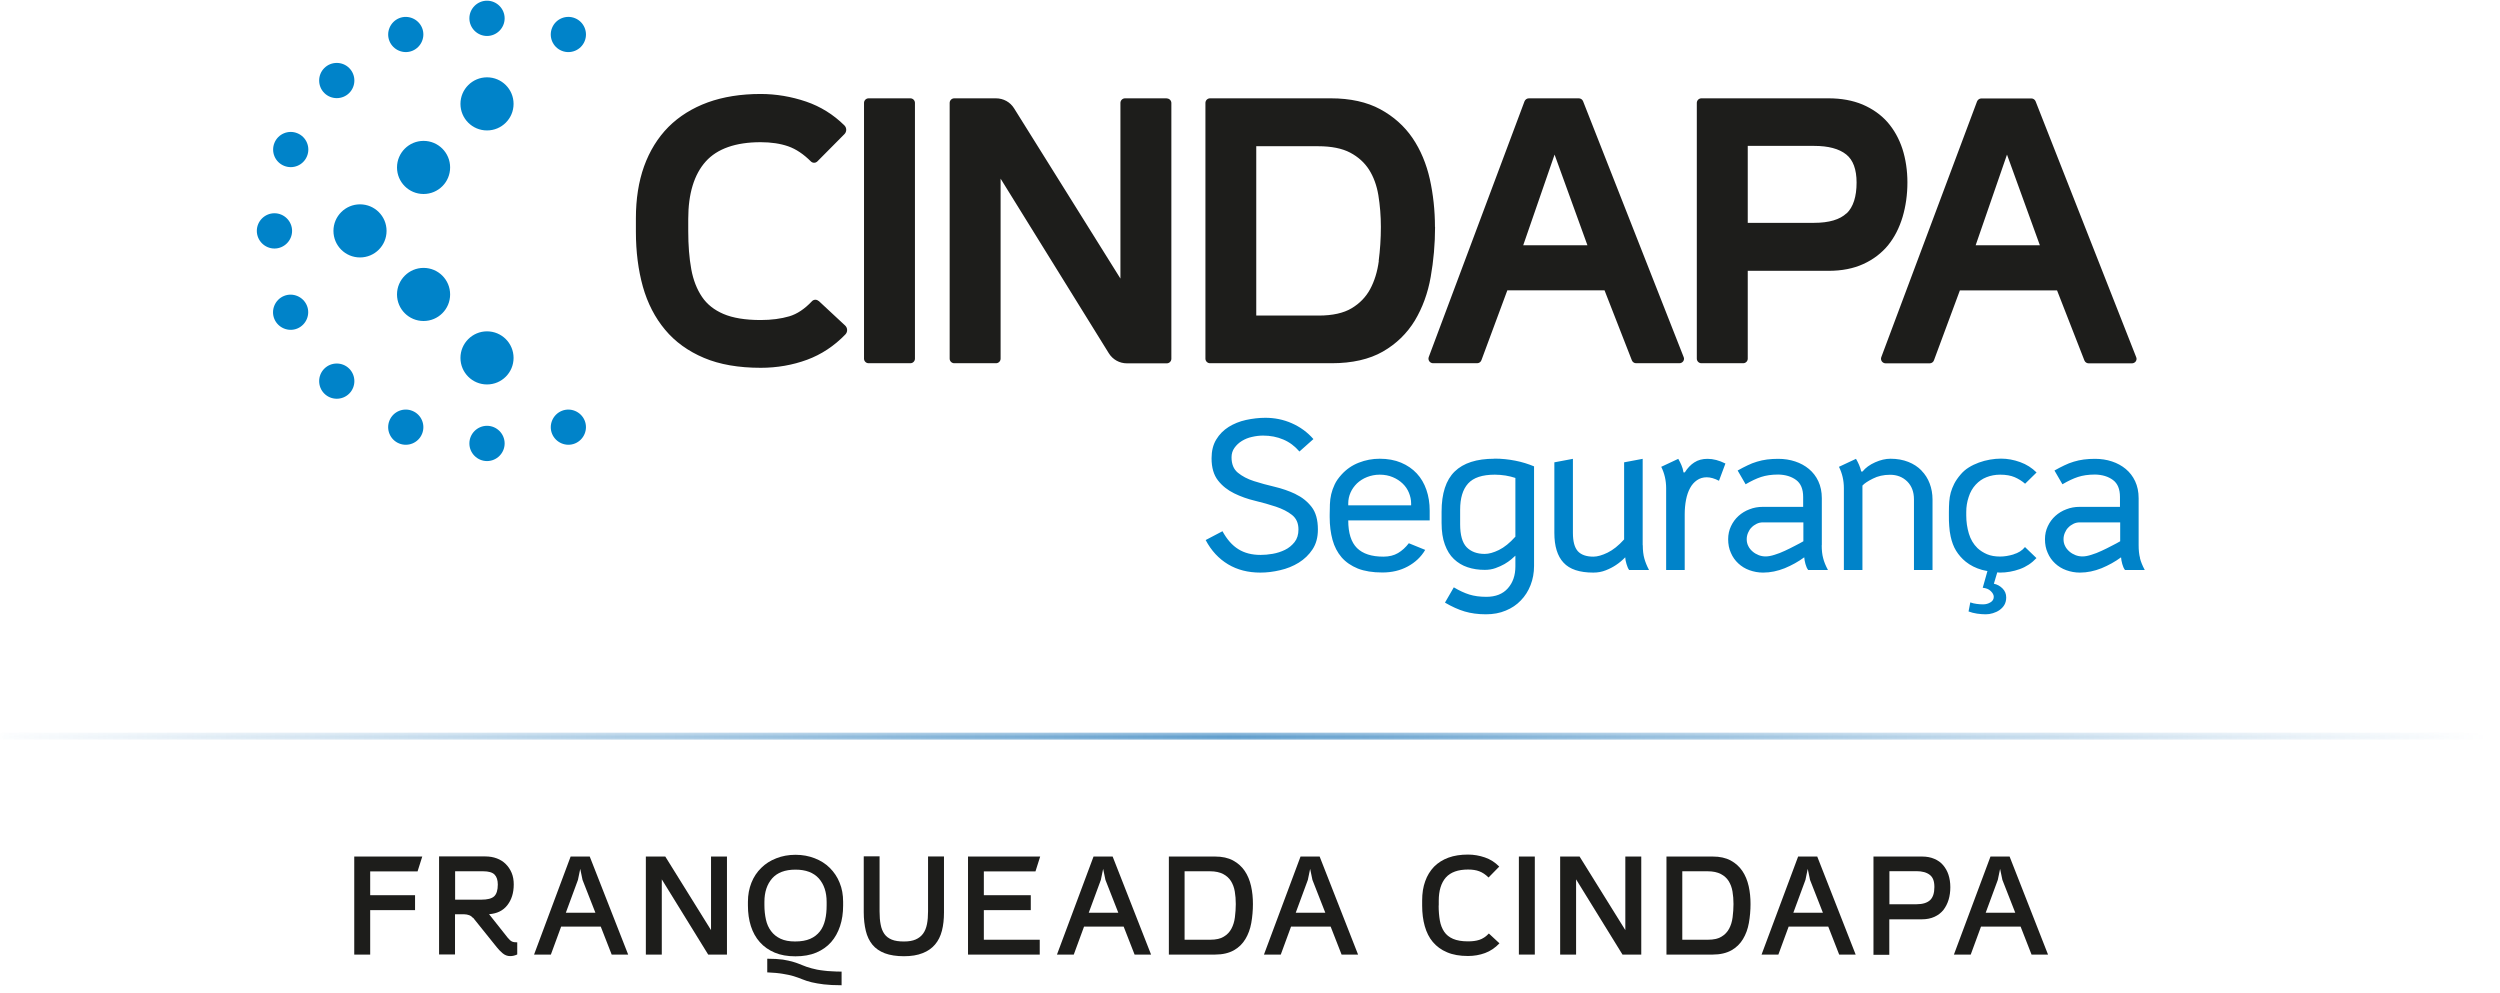 <svg width="229" height="91" viewBox="0 0 229 91" fill="none" xmlns="http://www.w3.org/2000/svg">
<mask id="mask0_588_173" style="mask-type:luminance" maskUnits="userSpaceOnUse" x="0" y="67" width="229" height="1">
<path d="M228.04 67.109H0V67.749H228.04V67.109Z" fill="white"/>
</mask>
<g mask="url(#mask0_588_173)">
<path d="M228.04 67.109H0V67.749H228.04V67.109Z" fill="url(#paint0_linear_588_173)"/>
</g>
<path d="M106.878 9.007H103.05C102.821 9.007 102.631 9.197 102.631 9.426V25.516L92.891 9.924C92.532 9.346 91.914 9.007 91.226 9.007H87.408C87.179 9.007 86.989 9.197 86.989 9.426V32.854C86.989 33.083 87.179 33.272 87.408 33.272H91.236C91.466 33.272 91.655 33.083 91.655 32.854V16.364L101.565 32.355C101.923 32.933 102.542 33.282 103.229 33.282H106.878C107.107 33.282 107.297 33.093 107.297 32.864V9.436C107.297 9.207 107.107 9.017 106.878 9.017V9.007ZM83.391 9.007H79.562C79.333 9.007 79.144 9.197 79.144 9.426V32.854C79.144 33.083 79.333 33.272 79.562 33.272H83.391C83.62 33.272 83.809 33.083 83.809 32.854V9.426C83.809 9.197 83.62 9.007 83.391 9.007ZM74.977 27.57C74.807 27.41 74.538 27.42 74.378 27.59C73.71 28.298 73.013 28.766 72.295 28.976C71.547 29.195 70.67 29.315 69.673 29.315C68.267 29.315 67.121 29.125 66.263 28.756C65.426 28.397 64.768 27.879 64.309 27.201C63.841 26.513 63.502 25.656 63.322 24.669C63.133 23.642 63.043 22.466 63.043 21.17V20.053C63.043 17.74 63.582 15.976 64.648 14.789C65.695 13.623 67.39 13.025 69.673 13.025C70.64 13.025 71.487 13.154 72.205 13.404C72.913 13.653 73.611 14.121 74.279 14.789C74.358 14.869 74.468 14.909 74.578 14.909C74.687 14.909 74.797 14.859 74.877 14.779L77.349 12.287C77.569 12.068 77.569 11.709 77.349 11.489C76.342 10.493 75.156 9.755 73.84 9.306C72.494 8.848 71.088 8.608 69.673 8.608C67.868 8.608 66.243 8.868 64.838 9.376C63.422 9.894 62.206 10.652 61.229 11.629C60.252 12.616 59.504 13.832 58.996 15.238C58.497 16.634 58.248 18.229 58.248 19.983V21.23C58.248 23.064 58.467 24.749 58.886 26.254C59.315 27.779 60.003 29.105 60.92 30.202C61.837 31.308 63.043 32.176 64.489 32.784C65.924 33.392 67.669 33.691 69.683 33.691C71.168 33.691 72.604 33.442 73.93 32.953C75.226 32.475 76.412 31.697 77.439 30.631C77.658 30.401 77.648 30.042 77.419 29.823L74.987 27.56L74.977 27.57ZM145.011 9.276C144.951 9.117 144.791 9.007 144.622 9.007H140.046C139.866 9.007 139.717 9.117 139.647 9.276L130.874 32.704C130.824 32.834 130.844 32.973 130.924 33.093C131.004 33.203 131.133 33.272 131.273 33.272H135.301C135.48 33.272 135.639 33.163 135.699 32.993L138.072 26.593H146.975L149.477 33.003C149.537 33.163 149.696 33.272 149.866 33.272H153.833C153.973 33.272 154.103 33.203 154.182 33.093C154.262 32.973 154.282 32.834 154.222 32.704L145.011 9.276ZM139.527 22.466L142.399 14.161L145.409 22.466H139.527ZM172.954 22.456C173.543 21.728 173.981 20.861 174.28 19.864C174.569 18.887 174.719 17.82 174.719 16.713C174.719 15.607 174.559 14.56 174.26 13.633C173.951 12.696 173.493 11.878 172.895 11.19C172.286 10.503 171.519 9.964 170.612 9.575C169.704 9.197 168.658 9.007 167.501 9.007H155.847C155.618 9.007 155.428 9.197 155.428 9.426V32.854C155.428 33.083 155.618 33.272 155.847 33.272H159.675C159.905 33.272 160.094 33.083 160.094 32.854V24.808H167.501C168.708 24.808 169.784 24.599 170.691 24.18C171.609 23.762 172.366 23.174 172.964 22.446L172.954 22.456ZM169.146 19.535C168.538 20.113 167.541 20.412 166.175 20.412H160.094V13.364H162.058H162.078H166.175C167.471 13.364 168.458 13.623 169.116 14.151C169.744 14.65 170.063 15.517 170.063 16.723C170.063 18.019 169.754 18.966 169.156 19.545L169.146 19.535ZM131.442 20.791C131.442 19.285 131.283 17.81 130.974 16.414C130.655 14.999 130.126 13.733 129.389 12.646C128.641 11.549 127.644 10.662 126.428 10.004C125.212 9.346 123.686 9.007 121.912 9.007H110.836C110.607 9.007 110.417 9.197 110.417 9.426V32.854C110.417 33.083 110.607 33.272 110.836 33.272H121.982C123.856 33.272 125.431 32.913 126.667 32.206C127.903 31.498 128.88 30.541 129.598 29.364C130.296 28.198 130.794 26.852 131.054 25.357C131.313 23.891 131.452 22.346 131.452 20.781L131.442 20.791ZM126.298 23.911C126.169 24.888 125.899 25.756 125.501 26.493C125.112 27.211 124.544 27.799 123.806 28.238C123.078 28.677 122.061 28.906 120.785 28.906H115.073V13.394H120.745C121.952 13.394 122.939 13.593 123.676 13.982C124.414 14.371 124.992 14.899 125.401 15.537C125.82 16.195 126.109 16.983 126.258 17.88C126.408 18.807 126.488 19.794 126.488 20.791C126.488 21.848 126.418 22.894 126.288 23.901L126.298 23.911ZM195.674 32.714L186.463 9.286C186.403 9.127 186.243 9.017 186.074 9.017H181.498C181.319 9.017 181.169 9.127 181.099 9.286L172.326 32.714C172.277 32.844 172.296 32.983 172.376 33.103C172.456 33.213 172.586 33.282 172.725 33.282H176.753C176.932 33.282 177.092 33.173 177.151 33.003L179.524 26.603H188.427L190.929 33.013C190.989 33.173 191.148 33.282 191.318 33.282H195.286C195.425 33.282 195.555 33.213 195.635 33.103C195.714 32.983 195.734 32.844 195.674 32.714ZM180.97 22.466L183.841 14.161L186.852 22.466H180.97Z" fill="#1D1D1B"/>
<path d="M32.976 18.717C31.64 18.717 30.544 19.804 30.544 21.149C30.544 22.495 31.63 23.582 32.976 23.582C34.322 23.582 35.409 22.495 35.409 21.149C35.409 19.804 34.322 18.717 32.976 18.717ZM38.798 12.905C37.462 12.905 36.366 13.992 36.366 15.337C36.366 16.683 37.453 17.77 38.798 17.77C40.144 17.77 41.231 16.683 41.231 15.337C41.231 13.992 40.144 12.905 38.798 12.905ZM44.61 7.083C43.275 7.083 42.178 8.169 42.178 9.515C42.178 10.861 43.264 11.948 44.61 11.948C45.956 11.948 47.043 10.861 47.043 9.515C47.043 8.169 45.956 7.083 44.61 7.083ZM38.798 24.539C37.462 24.539 36.366 25.626 36.366 26.971C36.366 28.317 37.453 29.404 38.798 29.404C40.144 29.404 41.231 28.317 41.231 26.971C41.231 25.626 40.144 24.539 38.798 24.539ZM44.61 30.351C43.275 30.351 42.178 31.438 42.178 32.784C42.178 34.129 43.264 35.216 44.61 35.216C45.956 35.216 47.043 34.129 47.043 32.784C47.043 31.438 45.956 30.351 44.61 30.351ZM31.989 8.518C32.617 7.89 32.617 6.863 31.989 6.235C31.361 5.607 30.334 5.607 29.706 6.235C29.078 6.863 29.078 7.89 29.706 8.518C30.334 9.146 31.361 9.146 31.989 8.518ZM26.008 27.111C25.19 27.45 24.791 28.397 25.13 29.215C25.469 30.032 26.416 30.431 27.234 30.092C28.051 29.753 28.45 28.806 28.111 27.988C27.772 27.171 26.825 26.772 26.008 27.111ZM26.755 21.149C26.755 20.262 26.028 19.534 25.14 19.534C24.253 19.534 23.525 20.262 23.525 21.149C23.525 22.037 24.253 22.765 25.14 22.765C26.028 22.765 26.755 22.037 26.755 21.149ZM37.781 4.65C38.599 4.311 38.998 3.364 38.659 2.547C38.32 1.729 37.373 1.331 36.555 1.669C35.738 2.008 35.339 2.956 35.678 3.773C36.017 4.59 36.964 4.989 37.781 4.65ZM44.61 3.295C45.498 3.295 46.225 2.567 46.225 1.679C46.225 0.792 45.498 0.064 44.61 0.064C43.723 0.064 42.995 0.792 42.995 1.679C42.995 2.567 43.723 3.295 44.61 3.295ZM29.706 33.77C29.078 34.399 29.078 35.425 29.706 36.053C30.334 36.682 31.361 36.682 31.989 36.053C32.617 35.425 32.617 34.399 31.989 33.77C31.361 33.142 30.334 33.142 29.706 33.77ZM27.244 12.207C26.426 11.868 25.479 12.257 25.14 13.084C24.802 13.912 25.19 14.849 26.018 15.188C26.845 15.527 27.782 15.138 28.121 14.31C28.46 13.493 28.071 12.546 27.244 12.207ZM44.61 39.004C43.723 39.004 42.995 39.732 42.995 40.619C42.995 41.507 43.723 42.234 44.61 42.234C45.498 42.234 46.225 41.507 46.225 40.619C46.225 39.732 45.498 39.004 44.61 39.004ZM51.449 4.65C52.267 4.989 53.214 4.6 53.553 3.773C53.892 2.956 53.503 2.008 52.675 1.669C51.858 1.331 50.911 1.719 50.572 2.547C50.233 3.364 50.622 4.311 51.449 4.65ZM51.449 37.639C50.632 37.978 50.233 38.925 50.572 39.742C50.911 40.56 51.858 40.958 52.675 40.619C53.493 40.281 53.892 39.333 53.553 38.516C53.214 37.698 52.267 37.3 51.449 37.639ZM37.781 37.639C36.964 37.3 36.017 37.688 35.678 38.516C35.339 39.333 35.728 40.281 36.555 40.619C37.373 40.958 38.32 40.57 38.659 39.742C38.998 38.925 38.609 37.978 37.781 37.639Z" fill="#0083C9"/>
<path d="M118.659 45.249C118.069 44.969 117.429 44.749 116.759 44.59C116.079 44.429 115.449 44.26 114.859 44.069C114.269 43.88 113.779 43.62 113.389 43.3C112.999 42.98 112.809 42.51 112.809 41.889C112.809 41.559 112.899 41.27 113.079 41.02C113.259 40.77 113.479 40.559 113.759 40.389C114.039 40.219 114.349 40.09 114.689 40.02C115.029 39.94 115.369 39.9 115.699 39.9C116.369 39.9 116.989 40.02 117.549 40.26C118.119 40.499 118.609 40.87 119.029 41.359L120.309 40.219C119.759 39.59 119.099 39.109 118.329 38.77C117.559 38.429 116.749 38.27 115.909 38.27C115.319 38.27 114.729 38.34 114.129 38.469C113.539 38.599 113.009 38.819 112.539 39.109C112.069 39.41 111.689 39.789 111.409 40.26C111.119 40.73 110.979 41.309 110.979 41.98C110.979 42.84 111.179 43.51 111.569 44.01C111.959 44.51 112.459 44.9 113.049 45.19C113.639 45.48 114.279 45.709 114.959 45.87C115.639 46.029 116.279 46.219 116.869 46.41C117.459 46.609 117.959 46.859 118.349 47.169C118.739 47.48 118.939 47.919 118.939 48.499C118.939 48.969 118.819 49.359 118.579 49.66C118.339 49.959 118.049 50.2 117.699 50.37C117.349 50.539 116.979 50.66 116.579 50.73C116.179 50.8 115.809 50.83 115.469 50.83C114.679 50.83 113.999 50.66 113.439 50.309C112.869 49.959 112.389 49.41 111.979 48.66L110.439 49.469C110.949 50.44 111.639 51.179 112.489 51.69C113.339 52.2 114.329 52.45 115.449 52.45C116.029 52.45 116.629 52.38 117.259 52.23C117.879 52.09 118.449 51.859 118.969 51.539C119.479 51.219 119.899 50.819 120.229 50.319C120.559 49.819 120.719 49.219 120.719 48.499C120.719 47.62 120.529 46.929 120.139 46.429C119.749 45.929 119.259 45.539 118.669 45.26L118.659 45.249ZM129.779 43.37C129.389 42.95 128.909 42.62 128.339 42.38C127.769 42.139 127.109 42.02 126.379 42.02C125.719 42.02 125.079 42.139 124.469 42.38C123.849 42.62 123.319 42.989 122.869 43.489C122.609 43.779 122.399 44.069 122.259 44.37C122.119 44.669 122.009 44.969 121.939 45.27C121.869 45.569 121.829 45.88 121.819 46.19C121.809 46.499 121.799 46.819 121.799 47.15V47.37C121.799 48.13 121.889 48.83 122.059 49.45C122.229 50.069 122.509 50.609 122.889 51.05C123.269 51.489 123.769 51.83 124.379 52.08C124.989 52.319 125.739 52.44 126.619 52.44C127.499 52.44 128.259 52.26 128.949 51.889C129.629 51.52 130.169 51.02 130.549 50.37L129.049 49.76C128.759 50.139 128.429 50.44 128.059 50.66C127.689 50.88 127.239 50.989 126.719 50.989C125.639 50.989 124.839 50.73 124.299 50.2C123.769 49.669 123.499 48.83 123.499 47.669H130.959V46.779C130.959 46.08 130.859 45.45 130.659 44.87C130.459 44.289 130.169 43.789 129.779 43.37ZM129.259 46.289H123.499V46.109C123.499 45.77 123.569 45.44 123.709 45.12C123.849 44.8 124.049 44.529 124.299 44.279C124.559 44.039 124.859 43.84 125.219 43.7C125.579 43.559 125.959 43.48 126.379 43.48C126.829 43.48 127.229 43.559 127.579 43.709C127.939 43.859 128.239 44.059 128.489 44.3C128.739 44.539 128.929 44.819 129.059 45.139C129.189 45.459 129.259 45.779 129.259 46.109V46.289ZM136.879 42.02C135.259 42.02 134.049 42.41 133.249 43.19C132.449 43.969 132.049 45.2 132.049 46.87V47.9C132.049 48.679 132.149 49.34 132.349 49.88C132.549 50.429 132.819 50.87 133.179 51.209C133.539 51.55 133.949 51.8 134.429 51.959C134.909 52.12 135.429 52.2 135.999 52.2C136.359 52.2 136.679 52.15 136.989 52.039C137.289 51.929 137.569 51.809 137.809 51.669C138.049 51.529 138.259 51.38 138.429 51.239C138.599 51.099 138.729 50.98 138.809 50.9V51.889C138.809 52.709 138.579 53.37 138.119 53.889C137.659 54.41 136.999 54.669 136.149 54.669C135.559 54.669 135.039 54.599 134.589 54.459C134.139 54.319 133.669 54.099 133.169 53.8L132.359 55.2C132.989 55.569 133.589 55.84 134.159 56.01C134.729 56.179 135.379 56.27 136.109 56.27C136.779 56.27 137.389 56.16 137.929 55.929C138.469 55.709 138.929 55.4 139.309 54.999C139.689 54.609 139.989 54.139 140.199 53.599C140.409 53.059 140.519 52.48 140.519 51.84V42.719C139.989 42.499 139.419 42.319 138.809 42.2C138.199 42.08 137.559 42.01 136.909 42.01L136.879 42.02ZM138.799 49.169C138.289 49.739 137.789 50.139 137.299 50.38C136.809 50.62 136.379 50.739 135.999 50.739C135.289 50.739 134.739 50.529 134.339 50.12C133.949 49.709 133.749 49.01 133.749 48.02V46.7C133.749 45.63 133.989 44.83 134.479 44.289C134.969 43.749 135.779 43.48 136.929 43.48C137.259 43.48 137.579 43.51 137.909 43.559C138.229 43.609 138.529 43.69 138.809 43.779V49.169H138.799ZM150.469 49.94V42.029L148.769 42.349V49.41C148.259 49.98 147.749 50.38 147.259 50.62C146.769 50.859 146.329 50.989 145.949 50.989C145.309 50.989 144.829 50.819 144.529 50.489C144.229 50.15 144.079 49.599 144.079 48.819V42.029L142.379 42.349V48.819C142.379 50.029 142.659 50.94 143.219 51.539C143.779 52.15 144.689 52.45 145.949 52.45C146.359 52.45 146.739 52.38 147.089 52.239C147.449 52.099 147.749 51.94 148.019 51.76C148.339 51.55 148.619 51.309 148.869 51.05C148.879 51.23 148.919 51.44 148.989 51.669C149.059 51.9 149.129 52.08 149.229 52.209H151.049C150.849 51.83 150.709 51.48 150.619 51.15C150.529 50.83 150.479 50.419 150.479 49.94H150.469ZM155.209 42.349C154.869 42.569 154.579 42.87 154.329 43.27H154.209C154.169 43.029 154.109 42.809 154.019 42.609C153.929 42.41 153.839 42.209 153.729 42.029L152.169 42.76C152.469 43.359 152.619 44.02 152.619 44.709V52.209H154.319V47.12C154.319 46.65 154.359 46.2 154.439 45.789C154.519 45.38 154.639 45.02 154.809 44.709C154.969 44.41 155.179 44.169 155.439 43.989C155.699 43.809 155.999 43.719 156.339 43.719C156.679 43.719 157.059 43.83 157.459 44.039L158.049 42.459C157.469 42.169 156.929 42.029 156.409 42.029C155.939 42.029 155.529 42.139 155.199 42.359L155.209 42.349ZM166.879 49.94V45.639C166.879 45.05 166.769 44.529 166.559 44.08C166.349 43.63 166.059 43.26 165.699 42.959C165.339 42.66 164.919 42.429 164.439 42.27C163.959 42.109 163.439 42.029 162.889 42.029C162.519 42.029 162.179 42.05 161.859 42.09C161.539 42.13 161.239 42.2 160.939 42.289C160.639 42.38 160.349 42.489 160.069 42.63C159.789 42.76 159.489 42.919 159.169 43.099L159.899 44.359C160.409 44.059 160.889 43.83 161.319 43.69C161.749 43.55 162.269 43.469 162.879 43.469C163.549 43.48 164.099 43.65 164.529 43.969C164.959 44.289 165.169 44.809 165.169 45.52V46.429H161.459C161.039 46.429 160.639 46.499 160.259 46.65C159.879 46.789 159.539 46.999 159.249 47.26C158.959 47.52 158.729 47.84 158.559 48.2C158.389 48.559 158.299 48.959 158.299 49.389C158.299 49.849 158.379 50.27 158.549 50.639C158.709 51.02 158.939 51.34 159.229 51.609C159.519 51.88 159.859 52.09 160.249 52.23C160.639 52.37 161.059 52.45 161.499 52.45C162.169 52.45 162.829 52.309 163.479 52.05C164.129 51.779 164.729 51.45 165.269 51.05C165.279 51.23 165.319 51.44 165.379 51.66C165.439 51.88 165.519 52.069 165.629 52.209H167.439C167.229 51.819 167.079 51.45 166.999 51.12C166.909 50.789 166.869 50.4 166.869 49.94H166.879ZM165.189 49.58C164.979 49.7 164.729 49.84 164.429 49.989C164.129 50.15 163.819 50.3 163.499 50.45C163.179 50.599 162.859 50.73 162.549 50.819C162.239 50.919 161.969 50.969 161.729 50.969C161.509 50.969 161.289 50.929 161.089 50.849C160.889 50.77 160.699 50.66 160.539 50.52C160.379 50.38 160.239 50.219 160.149 50.029C160.049 49.84 159.999 49.63 159.999 49.389C159.999 49.19 160.039 48.999 160.119 48.809C160.199 48.62 160.299 48.45 160.439 48.319C160.569 48.179 160.729 48.069 160.909 47.98C161.089 47.889 161.289 47.849 161.499 47.849H165.189V49.569V49.58ZM176.009 43.099C175.679 42.76 175.279 42.499 174.799 42.309C174.319 42.12 173.779 42.02 173.169 42.02C172.719 42.02 172.249 42.13 171.759 42.349C171.269 42.569 170.879 42.849 170.609 43.19H170.489C170.439 42.969 170.369 42.76 170.289 42.58C170.209 42.4 170.119 42.209 170.009 42.029L168.449 42.76C168.749 43.359 168.899 44.02 168.899 44.709V52.209H170.599V44.48C170.779 44.279 171.099 44.069 171.559 43.84C172.009 43.609 172.539 43.489 173.129 43.489C173.759 43.489 174.279 43.69 174.699 44.099C175.109 44.51 175.319 45.05 175.319 45.739V52.209H177.019V45.76C177.019 45.23 176.929 44.739 176.759 44.289C176.589 43.84 176.339 43.44 176.009 43.109V43.099ZM184.459 50.779C184.019 50.91 183.599 50.98 183.209 50.98C182.749 50.98 182.349 50.91 182.019 50.77C181.689 50.63 181.389 50.44 181.139 50.209C180.769 49.849 180.509 49.41 180.349 48.88C180.189 48.349 180.109 47.789 180.109 47.209V46.889C180.109 46.429 180.179 45.98 180.329 45.529C180.469 45.08 180.689 44.7 180.979 44.389C181.259 44.09 181.579 43.859 181.969 43.709C182.349 43.559 182.769 43.48 183.209 43.48C183.749 43.48 184.189 43.559 184.539 43.709C184.889 43.859 185.209 44.059 185.499 44.309L186.549 43.279C186.129 42.859 185.629 42.539 185.049 42.33C184.469 42.12 183.889 42.01 183.289 42.01C182.969 42.01 182.639 42.039 182.289 42.099C181.939 42.16 181.599 42.249 181.269 42.37C180.939 42.489 180.629 42.639 180.339 42.819C180.049 42.999 179.799 43.219 179.589 43.469C179.339 43.76 179.149 44.039 179.009 44.309C178.869 44.58 178.769 44.849 178.689 45.12C178.619 45.389 178.569 45.669 178.549 45.959C178.529 46.249 178.519 46.55 178.519 46.87V47.239C178.519 47.559 178.519 47.87 178.549 48.19C178.569 48.51 178.609 48.819 178.679 49.139C178.789 49.639 178.949 50.08 179.179 50.45C179.409 50.819 179.699 51.16 180.059 51.45C180.479 51.789 180.979 52.039 181.549 52.2C181.719 52.249 181.889 52.27 182.049 52.309L181.619 53.84C181.919 53.87 182.169 53.959 182.349 54.139C182.529 54.309 182.629 54.489 182.629 54.669C182.629 54.889 182.529 55.059 182.319 55.179C182.119 55.3 181.899 55.359 181.659 55.359C181.479 55.359 181.279 55.349 181.069 55.319C180.859 55.289 180.659 55.249 180.479 55.179L180.319 56.01C180.559 56.099 180.819 56.169 181.099 56.209C181.379 56.249 181.649 56.27 181.899 56.27C182.109 56.27 182.329 56.239 182.549 56.169C182.769 56.099 182.979 56.01 183.159 55.88C183.339 55.749 183.489 55.599 183.599 55.41C183.709 55.219 183.769 54.989 183.769 54.73C183.769 54.4 183.659 54.13 183.429 53.9C183.209 53.679 182.939 53.529 182.639 53.469L182.949 52.429C183.029 52.429 183.109 52.45 183.189 52.45C183.819 52.45 184.429 52.34 185.009 52.13C185.599 51.919 186.109 51.58 186.539 51.12L185.489 50.109C185.229 50.429 184.879 50.65 184.429 50.779H184.459ZM196.029 51.12C195.939 50.789 195.899 50.4 195.899 49.94V45.639C195.899 45.05 195.789 44.529 195.579 44.08C195.369 43.63 195.079 43.26 194.719 42.959C194.359 42.66 193.939 42.429 193.459 42.27C192.979 42.109 192.459 42.029 191.909 42.029C191.539 42.029 191.199 42.05 190.879 42.09C190.559 42.13 190.259 42.2 189.959 42.289C189.659 42.38 189.369 42.489 189.089 42.63C188.809 42.76 188.509 42.919 188.189 43.099L188.919 44.359C189.429 44.059 189.909 43.83 190.339 43.69C190.769 43.55 191.289 43.469 191.899 43.469C192.569 43.48 193.119 43.65 193.549 43.969C193.979 44.289 194.189 44.809 194.189 45.52V46.429H190.479C190.059 46.429 189.659 46.499 189.279 46.65C188.899 46.789 188.559 46.999 188.269 47.26C187.979 47.52 187.749 47.84 187.579 48.2C187.409 48.559 187.319 48.959 187.319 49.389C187.319 49.849 187.399 50.27 187.569 50.639C187.729 51.02 187.959 51.34 188.249 51.609C188.539 51.88 188.879 52.09 189.269 52.23C189.659 52.37 190.079 52.45 190.519 52.45C191.189 52.45 191.849 52.309 192.499 52.05C193.149 51.779 193.749 51.45 194.289 51.05C194.299 51.23 194.339 51.44 194.399 51.66C194.459 51.88 194.539 52.069 194.649 52.209H196.459C196.249 51.819 196.099 51.45 196.019 51.12H196.029ZM194.209 49.58C193.999 49.7 193.749 49.84 193.449 49.989C193.149 50.15 192.839 50.3 192.519 50.45C192.199 50.599 191.879 50.73 191.569 50.819C191.259 50.919 190.989 50.969 190.749 50.969C190.529 50.969 190.309 50.929 190.109 50.849C189.909 50.77 189.719 50.66 189.559 50.52C189.399 50.38 189.259 50.219 189.169 50.029C189.069 49.84 189.019 49.63 189.019 49.389C189.019 49.19 189.059 48.999 189.139 48.809C189.219 48.62 189.319 48.45 189.459 48.319C189.589 48.179 189.749 48.069 189.929 47.98C190.109 47.889 190.309 47.849 190.519 47.849H194.209V49.569V49.58Z" fill="#0083C9"/>
<path d="M32.449 87.439V78.459H38.679L38.249 79.819H33.909V81.999H38.019V83.369H33.909V87.439H32.449Z" fill="#1D1D1B"/>
<path d="M43.329 84.089C43.229 83.969 43.109 83.879 42.969 83.829C42.829 83.779 42.679 83.749 42.529 83.749H41.679V87.429H40.219V78.449H44.459C44.839 78.449 45.189 78.509 45.509 78.629C45.829 78.749 46.099 78.919 46.329 79.149C46.559 79.379 46.739 79.649 46.869 79.959C46.999 80.269 47.059 80.629 47.059 81.009C47.059 81.789 46.859 82.419 46.469 82.919C46.079 83.419 45.519 83.689 44.799 83.739L46.509 85.899C46.649 86.069 46.769 86.179 46.889 86.239C47.009 86.299 47.169 86.319 47.379 86.319V87.429C47.289 87.469 47.189 87.509 47.069 87.539C46.949 87.569 46.839 87.579 46.729 87.579C46.469 87.579 46.239 87.489 46.029 87.309C45.819 87.129 45.649 86.949 45.499 86.759L43.339 84.069L43.329 84.089ZM41.679 82.409H44.099C44.649 82.409 45.039 82.309 45.259 82.109C45.479 81.909 45.599 81.549 45.599 81.029C45.599 80.619 45.499 80.309 45.299 80.109C45.099 79.909 44.749 79.809 44.259 79.809H41.689V82.419L41.679 82.409Z" fill="#1D1D1B"/>
<path d="M51.4 84.879L50.46 87.439H48.92L52.27 78.459H54.02L57.54 87.439H56.03L55.03 84.879H51.41H51.4ZM51.84 83.609H54.54L53.36 80.599L53.15 79.589L52.94 80.599L51.83 83.609H51.84Z" fill="#1D1D1B"/>
<path d="M59.16 87.439V78.459H60.94L65.13 85.199V78.459H66.59V87.439H64.87L60.62 80.549V87.439H59.16Z" fill="#1D1D1B"/>
<path d="M72.86 87.599C72.14 87.599 71.5 87.489 70.96 87.259C70.42 87.029 69.96 86.709 69.6 86.299C69.23 85.889 68.96 85.389 68.78 84.829C68.6 84.259 68.51 83.639 68.51 82.949V82.599C68.51 81.969 68.62 81.389 68.83 80.859C69.04 80.329 69.34 79.879 69.73 79.499C70.11 79.119 70.57 78.829 71.11 78.619C71.64 78.409 72.23 78.299 72.87 78.299C73.51 78.299 74.09 78.409 74.63 78.619C75.17 78.829 75.63 79.119 76.01 79.499C76.39 79.879 76.7 80.329 76.91 80.859C77.13 81.389 77.23 81.969 77.23 82.599V82.949C77.23 83.629 77.14 84.259 76.95 84.829C76.76 85.399 76.49 85.889 76.13 86.299C75.77 86.709 75.31 87.029 74.77 87.259C74.22 87.489 73.59 87.599 72.86 87.599ZM72.86 79.659C71.91 79.659 71.2 79.929 70.73 80.459C70.26 80.999 70.02 81.709 70.02 82.619V82.919C70.02 83.389 70.07 83.829 70.16 84.239C70.25 84.649 70.41 84.999 70.63 85.289C70.85 85.589 71.14 85.819 71.5 85.989C71.86 86.159 72.31 86.239 72.83 86.239C73.38 86.239 73.84 86.159 74.21 85.999C74.58 85.839 74.87 85.609 75.1 85.319C75.33 85.029 75.48 84.679 75.58 84.269C75.68 83.859 75.72 83.409 75.72 82.919V82.619C75.72 81.719 75.48 80.999 75 80.459C74.52 79.929 73.81 79.659 72.87 79.659H72.86ZM70.29 87.819C70.86 87.819 71.33 87.849 71.71 87.899C71.9 87.929 72.07 87.959 72.23 87.999C72.39 88.039 72.54 88.079 72.69 88.119C72.84 88.159 72.98 88.209 73.11 88.259C73.24 88.309 73.37 88.359 73.49 88.409C73.61 88.459 73.74 88.509 73.88 88.559C74.02 88.609 74.18 88.649 74.34 88.699C74.5 88.739 74.67 88.779 74.85 88.819C75.03 88.859 75.24 88.879 75.46 88.909C75.68 88.939 75.92 88.959 76.19 88.969C76.46 88.989 76.76 88.999 77.09 88.999V90.249C76.43 90.249 75.9 90.219 75.47 90.169C75.04 90.119 74.67 90.049 74.36 89.979C74.03 89.899 73.75 89.809 73.51 89.709C73.38 89.659 73.25 89.609 73.12 89.559C72.99 89.509 72.85 89.469 72.7 89.419C72.55 89.369 72.4 89.339 72.23 89.299C72.06 89.259 71.88 89.229 71.69 89.199C71.5 89.169 71.29 89.139 71.05 89.119C70.81 89.099 70.56 89.079 70.28 89.069V87.829L70.29 87.819Z" fill="#1D1D1B"/>
<path d="M80.569 78.46V83.49C80.569 83.95 80.599 84.35 80.669 84.689C80.729 85.029 80.849 85.32 81.009 85.549C81.169 85.779 81.399 85.95 81.689 86.07C81.979 86.189 82.349 86.24 82.799 86.24C83.249 86.24 83.589 86.18 83.869 86.059C84.149 85.939 84.379 85.76 84.549 85.529C84.719 85.299 84.839 85.01 84.909 84.659C84.979 84.309 85.009 83.919 85.009 83.48V78.45H86.469V83.57C86.469 84.2 86.409 84.76 86.279 85.26C86.149 85.76 85.939 86.18 85.649 86.519C85.359 86.859 84.979 87.129 84.509 87.309C84.039 87.499 83.469 87.59 82.799 87.59C82.129 87.59 81.519 87.499 81.049 87.32C80.579 87.139 80.199 86.879 79.919 86.54C79.639 86.2 79.429 85.769 79.309 85.269C79.189 84.769 79.119 84.2 79.119 83.559V78.439H80.579L80.569 78.46Z" fill="#1D1D1B"/>
<path d="M95.24 87.439H88.67V78.459H95.28L94.85 79.819H90.12V81.999H94.42V83.369H90.12V86.079H95.24V87.439Z" fill="#1D1D1B"/>
<path d="M99.298 84.879L98.358 87.439H96.818L100.168 78.459H101.918L105.438 87.439H103.928L102.928 84.879H99.308H99.298ZM99.738 83.609H102.438L101.258 80.599L101.048 79.589L100.838 80.599L99.728 83.609H99.738Z" fill="#1D1D1B"/>
<path d="M111.318 87.439H107.068V78.459H111.298C111.958 78.459 112.498 78.579 112.948 78.819C113.388 79.059 113.748 79.379 114.018 79.779C114.288 80.179 114.478 80.639 114.598 81.169C114.718 81.699 114.768 82.239 114.768 82.809C114.768 83.379 114.718 83.979 114.618 84.539C114.518 85.099 114.338 85.589 114.078 86.019C113.818 86.449 113.468 86.799 113.018 87.049C112.568 87.299 111.998 87.439 111.308 87.439H111.318ZM108.518 86.079H110.858C111.378 86.079 111.788 85.989 112.098 85.799C112.408 85.619 112.638 85.369 112.798 85.069C112.958 84.769 113.068 84.419 113.118 84.019C113.168 83.619 113.198 83.219 113.198 82.809C113.198 82.399 113.168 82.029 113.108 81.669C113.048 81.299 112.928 80.989 112.758 80.709C112.588 80.439 112.348 80.219 112.038 80.059C111.728 79.899 111.328 79.809 110.838 79.809H108.508V86.079H108.518Z" fill="#1D1D1B"/>
<path d="M118.259 84.879L117.319 87.439H115.779L119.129 78.459H120.879L124.399 87.439H122.889L121.889 84.879H118.269H118.259ZM118.699 83.609H121.399L120.219 80.599L120.009 79.589L119.799 80.599L118.689 83.609H118.699Z" fill="#1D1D1B"/>
<path d="M131.78 82.949C131.78 83.459 131.82 83.919 131.89 84.319C131.96 84.719 132.1 85.069 132.29 85.349C132.48 85.629 132.75 85.849 133.1 85.999C133.45 86.149 133.9 86.229 134.46 86.229C134.86 86.229 135.21 86.189 135.51 86.089C135.81 85.989 136.1 85.809 136.38 85.509L137.35 86.409C136.96 86.819 136.52 87.119 136.03 87.299C135.54 87.479 135.02 87.569 134.47 87.569C133.72 87.569 133.08 87.459 132.55 87.229C132.02 87.009 131.59 86.689 131.25 86.289C130.91 85.889 130.67 85.399 130.51 84.839C130.35 84.279 130.27 83.649 130.27 82.959V82.479C130.27 81.819 130.36 81.239 130.55 80.719C130.73 80.199 131.01 79.759 131.36 79.389C131.72 79.029 132.16 78.749 132.68 78.559C133.2 78.369 133.8 78.279 134.47 78.279C135 78.279 135.51 78.369 136.01 78.539C136.51 78.709 136.95 78.989 137.33 79.379L136.35 80.379C136.07 80.099 135.79 79.919 135.5 79.809C135.21 79.699 134.87 79.649 134.48 79.649C133.56 79.649 132.88 79.889 132.44 80.379C132.01 80.869 131.79 81.579 131.79 82.509V82.939L131.78 82.949Z" fill="#1D1D1B"/>
<path d="M140.589 78.459V87.439H139.129V78.459H140.589Z" fill="#1D1D1B"/>
<path d="M142.91 87.439V78.459H144.69L148.88 85.199V78.459H150.34V87.439H148.62L144.37 80.549V87.439H142.91Z" fill="#1D1D1B"/>
<path d="M156.898 87.439H152.648V78.459H156.878C157.538 78.459 158.078 78.579 158.528 78.819C158.968 79.059 159.328 79.379 159.598 79.779C159.868 80.179 160.058 80.639 160.178 81.169C160.298 81.699 160.348 82.239 160.348 82.809C160.348 83.379 160.298 83.979 160.198 84.539C160.098 85.099 159.918 85.589 159.658 86.019C159.398 86.449 159.048 86.799 158.598 87.049C158.148 87.299 157.578 87.439 156.888 87.439H156.898ZM154.108 86.079H156.448C156.968 86.079 157.378 85.989 157.688 85.799C157.998 85.619 158.228 85.369 158.388 85.069C158.548 84.769 158.658 84.419 158.708 84.019C158.758 83.619 158.788 83.219 158.788 82.809C158.788 82.399 158.758 82.029 158.698 81.669C158.638 81.299 158.518 80.989 158.348 80.709C158.178 80.439 157.938 80.219 157.628 80.059C157.318 79.899 156.918 79.809 156.428 79.809H154.098V86.079H154.108Z" fill="#1D1D1B"/>
<path d="M163.839 84.879L162.899 87.439H161.359L164.709 78.459H166.459L169.979 87.439H168.469L167.469 84.879H163.849H163.839ZM164.279 83.609H166.979L165.799 80.599L165.589 79.589L165.379 80.599L164.269 83.609H164.279Z" fill="#1D1D1B"/>
<path d="M171.61 87.439V78.459H176.06C176.48 78.459 176.86 78.529 177.18 78.669C177.51 78.809 177.78 78.999 177.99 79.249C178.2 79.499 178.37 79.789 178.48 80.129C178.59 80.469 178.65 80.849 178.65 81.259C178.65 81.669 178.6 82.059 178.49 82.419C178.38 82.779 178.22 83.089 178.01 83.359C177.8 83.619 177.53 83.829 177.2 83.979C176.87 84.129 176.49 84.209 176.05 84.209H173.06V87.459H171.6L171.61 87.439ZM173.07 79.799V82.829H175.55C176.12 82.829 176.53 82.699 176.8 82.449C177.06 82.199 177.19 81.799 177.19 81.249C177.19 80.699 177.05 80.359 176.77 80.139C176.49 79.919 176.08 79.799 175.55 79.799H173.07Z" fill="#1D1D1B"/>
<path d="M181.459 84.879L180.519 87.439H178.979L182.329 78.459H184.079L187.599 87.439H186.089L185.089 84.879H181.469H181.459ZM181.899 83.609H184.599L183.419 80.599L183.209 79.589L182.999 80.599L181.889 83.609H181.899Z" fill="#1D1D1B"/>
<defs>
<linearGradient id="paint0_linear_588_173" x1="-2.538" y1="65.823" x2="227.693" y2="65.823" gradientUnits="userSpaceOnUse">
<stop stop-color="#0063AE" stop-opacity="0"/>
<stop offset="0.5" stop-color="#0063AE"/>
<stop offset="1" stop-color="#0063AE" stop-opacity="0"/>
</linearGradient>
</defs>
</svg>
